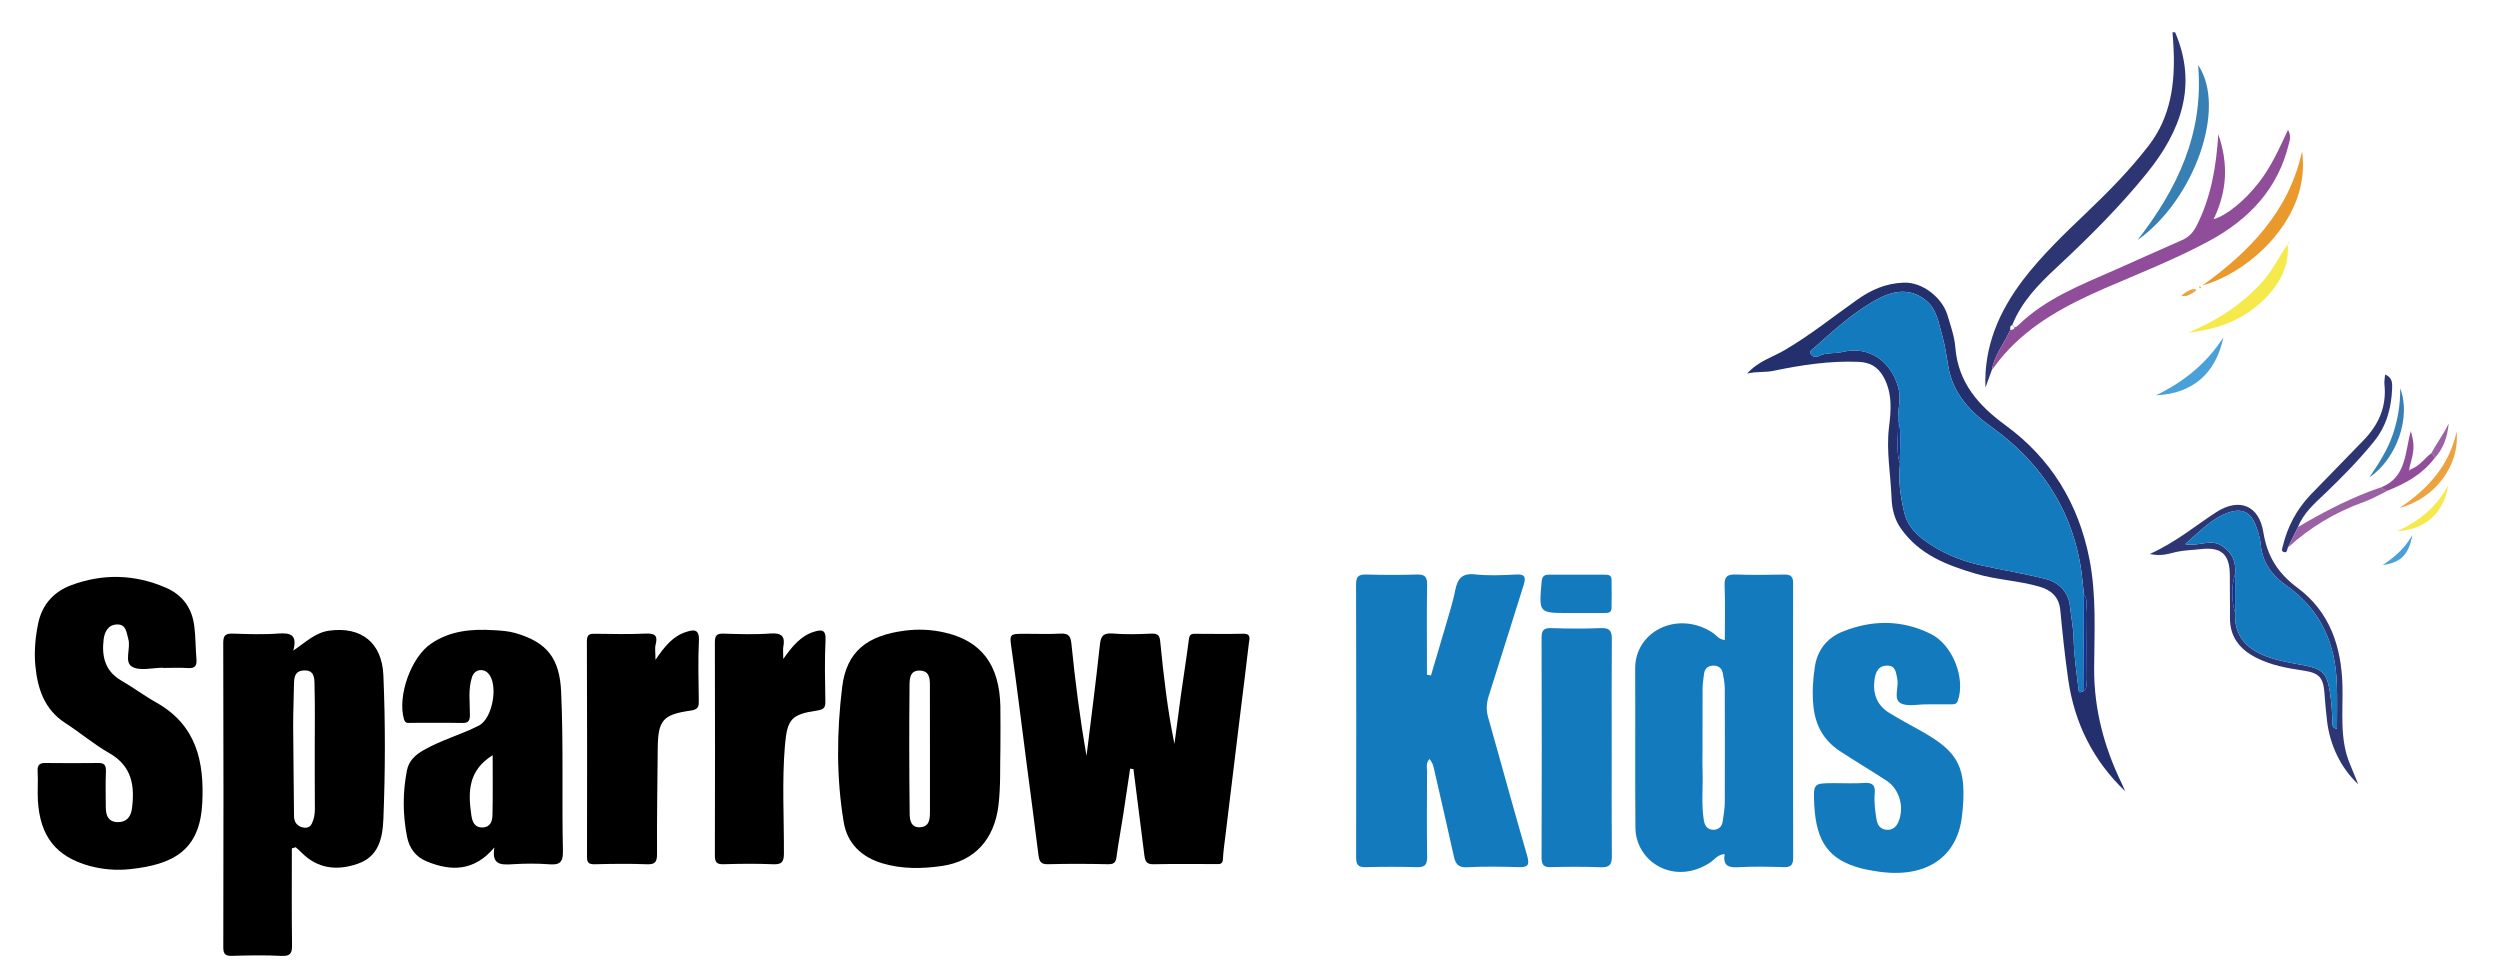 <?xml version="1.0" encoding="utf-8"?>
<!-- Generator: Adobe Illustrator 23.0.3, SVG Export Plug-In . SVG Version: 6.00 Build 0)  -->
<svg version="1.1" xmlns="http://www.w3.org/2000/svg" xmlns:xlink="http://www.w3.org/1999/xlink" x="0px" y="0px"
	 viewBox="0 0 1368 534.51" style="enable-background:new 0 0 1368 534.51;" xml:space="preserve">
<style type="text/css">
	.st0{fill-rule:evenodd;clip-rule:evenodd;fill:#2D3673;}
	.st1{fill-rule:evenodd;clip-rule:evenodd;}
	.st2{fill-rule:evenodd;clip-rule:evenodd;fill:#137ABD;}
	.st3{fill-rule:evenodd;clip-rule:evenodd;fill:#24306D;}
	.st4{fill-rule:evenodd;clip-rule:evenodd;fill:#904D9A;}
	.st5{fill-rule:evenodd;clip-rule:evenodd;fill:#387FB4;}
	.st6{fill-rule:evenodd;clip-rule:evenodd;fill:#EA992D;}
	.st7{fill-rule:evenodd;clip-rule:evenodd;fill:#F6E94C;}
	.st8{fill-rule:evenodd;clip-rule:evenodd;fill:#9B61A5;}
	.st9{fill-rule:evenodd;clip-rule:evenodd;fill:#4AA0D9;}
	.st10{fill-rule:evenodd;clip-rule:evenodd;fill:#ECA23E;}
	.st11{fill-rule:evenodd;clip-rule:evenodd;fill:#0E328D;}
</style>
<g id="图层_1">
	<path class="st0" d="M1190.21,17.64c12.49,28.96,3.11,54.08-15.16,76.77c-15.02,18.67-32.17,35.65-49.76,52.06
		c-9.76,9.05-19.07,18.6-24.14,31.29l0.17,0.1c-1.79,0.3-1.22,1.72-1.32,2.77c-3.34,7.29-8.61,13.64-10.06,21.81
		c-1.18,3.21-2.36,6.48-3.51,9.65c-0.91-22.45,7.43-41.62,20.66-59.04c10.19-13.3,22.21-24.81,34.33-36.39
		c12.22-11.65,24.14-23.7,34.47-37.17c11.95-15.6,14.35-33.72,13.5-52.7c-0.13-3.07-0.37-6.11-0.61-9.15
		C1189.27,17.64,1189.74,17.64,1190.21,17.64z"/>
	<path class="st1" d="M618.41,420.61c-1.28,8.27-2.43,16.51-3.71,24.71c-1.22,7.93-2.7,15.83-3.78,23.8
		c-0.4,3.04-1.65,3.78-4.52,3.78c-11-0.24-21.91-0.3-32.88,0c-3.81,0.1-4.76-1.38-5.23-4.69c-2.06-16.75-4.32-33.42-6.48-50.1
		c-2.7-20.79-5.23-41.49-8.14-62.08c-1.32-9.25-1.69-9.22,7.46-9.22c6.41,0,12.86,0.24,19.28-0.1c4.25-0.17,5.44,1.25,5.87,5.6
		c2.06,20.49,4.66,40.88,8.27,61.27c2.47-20.02,5.06-39.94,7.22-59.99c0.5-4.86,1.25-7.33,6.89-6.95c7.12,0.61,14.31,0.4,21.4,0.07
		c3.85-0.13,4.52,1.18,4.86,4.76c1.82,18.6,3.98,37.1,7.73,55.63c1.18-8.88,2.3-17.79,3.54-26.74c1.42-10.02,3.04-20.15,4.32-30.21
		c0.27-2.36,0.81-3.38,3.27-3.34c8.81,0.03,17.62,0.17,26.47-0.03c4.73-0.13,3.34,3.17,3.11,5.37c-1.49,13.17-3.24,26.37-4.83,39.57
		c-2.67,21.88-5.3,43.75-8,65.73c-0.51,4.22-1.15,8.47-1.35,12.76c-0.17,2.97-2.09,2.6-3.88,2.6c-11.48,0-22.92-0.13-34.36,0.1
		c-3.65,0.03-4.36-1.89-4.73-4.83c-1.96-15.73-3.98-31.46-5.98-47.23C619.59,420.81,618.99,420.68,618.41,420.61z"/>
	<path class="st2" d="M783.02,369.63c2.5-8.47,5.06-17.01,7.53-25.45c1.99-7.09,4.36-14.08,5.77-21.3
		c1.32-6.35,3.78-9.35,10.84-8.57c7.33,0.78,14.79,0.47,22.21,0.07c5.37-0.37,5.67,1.62,4.29,6.01
		c-6.41,20.19-12.59,40.34-19.04,60.49c-1.28,4.05-1.45,7.8-0.27,11.82c7.16,25.12,13.94,50.37,21.27,75.38
		c1.55,5.43,0.47,6.58-4.83,6.41c-9.25-0.27-18.6-0.44-27.88,0.07c-5.03,0.3-6.48-1.89-7.39-6.08c-3.34-15.36-6.95-30.62-10.4-45.84
		c-0.54-2.46-0.85-5-2.94-7.29c-2.09,2.36-1.28,4.86-1.28,7.06c-0.1,15.46-0.2,30.99,0.03,46.48c0.03,4.46-1.35,5.77-5.71,5.61
		c-9.25-0.24-18.57-0.24-27.85,0c-4.05,0.17-5.33-1.22-5.3-5.3c0.1-49.79,0.1-99.69-0.03-149.52c0-4.08,1.32-5.37,5.33-5.3
		c9.28,0.24,18.6,0.3,27.88,0c4.32-0.17,5.77,1.22,5.67,5.64c-0.27,14.04-0.1,28.15-0.1,42.23c0,2.26,0,4.63,0,6.96
		C781.57,369.33,782.31,369.43,783.02,369.63z"/>
	<path class="st1" d="M159.7,464.23c0,17.59-0.13,35.18,0.1,52.76c0.03,4.32-0.61,6.31-5.64,6.08c-9.05-0.47-18.16-0.3-27.18-0.03
		c-3.71,0.1-4.79-0.94-4.79-4.73c0.13-55.53,0.13-111.1-0.03-166.7c0-4.36,1.72-5,5.4-4.89c8.37,0.27,16.74,0.57,25.05-0.07
		c6.41-0.41,10.2,0.71,7.9,9.35c6.89-4.66,11.95-9.82,19.61-10.9c17.69-2.43,28.93,6.68,29.67,24.44c1.11,26.23,1.05,52.36,0,78.59
		c-0.44,10.7-2.63,20.66-14.18,24.57c-11.24,3.88-21.98,2.7-30.79-6.35c-0.95-1.01-2.03-1.86-3.01-2.74
		C161.09,463.79,160.41,463.99,159.7,464.23z M172.23,409.74c0-11.72,0.2-23.36-0.13-35.04c-0.03-3.61-0.07-8.17-5.84-7.83
		c-4.96,0.27-5.33,3.71-5.4,7.56c-0.07,7.53-0.47,15.16-0.44,22.75c0.07,16.47,0.37,32.95,0.47,49.32c0,3,1.35,5.16,3.98,6.04
		c2.03,0.71,4.56,0.61,5.67-1.69c1.32-2.57,1.76-5.3,1.76-8.27C172.19,431.65,172.26,420.68,172.23,409.74z"/>
	<path class="st2" d="M943.81,350.22c0-10.06,0.27-19.95-0.1-29.84c-0.24-4.83,1.48-6.18,6.08-6.01c8.81,0.3,17.62,0.24,26.47,0.03
		c3.65-0.07,4.96,1.01,4.93,4.83c-0.1,50.06-0.1,100.09,0.03,150.12c0.03,4.25-1.49,5.27-5.4,5.13c-8.34-0.24-16.71-0.41-24.98,0.07
		c-5.4,0.3-8.07-1.15-7.12-7.19c-3.85,0.17-5.57,3.11-8.04,4.69c-19.58,12.8-40.65-0.47-40.78-19.14c-0.24-29.07,0-58.1-0.13-87.13
		c-0.07-20.46,23.43-32.1,42.57-19.44C939.22,347.62,940.5,349.92,943.81,350.22z M931.62,408.42c0,4.49-0.13,9.05,0.03,13.57
		c0.3,8.98-0.78,18.03,0.71,27.01c0.54,3.11,2.13,4.93,5.06,5.06c2.9,0.03,4.89-1.65,5.27-4.79c0.44-3.28,1.08-6.55,1.11-9.86
		c0.07-20.96,0.07-41.9,0-62.86c-0.03-2.8-0.61-5.64-1.15-8.47c-0.57-2.77-2.77-3.92-5.23-3.85c-2.5,0.03-4.52,1.38-4.93,4.25
		c-0.37,2.87-0.81,5.61-0.84,8.47C931.59,387.42,931.62,397.92,931.62,408.42z"/>
	<path class="st1" d="M89.22,365.38c-5.71,0-12.49,1.92-16.88-0.51c-4.59-2.6-0.64-10.03-2.13-15.16c-1.05-3.58-1.05-8.14-6.18-8
		c-4.9,0.13-6.82,4.05-7.33,8.24c-1.15,9.38,0.88,17.45,9.86,22.58c6.55,3.78,12.59,8.34,19.24,12.05
		c21.67,12.32,26.03,32.14,24.88,54.86c-1.28,25.42-15.16,33.62-39.73,36.19c-7.33,0.74-14.68,0.17-21.91-1.79
		c-18.33-5.03-27.21-16.17-28.32-35.99c-0.27-5.23,0.17-10.43-0.13-15.7c-0.27-3.98,1.38-4.76,4.96-4.63c9.25,0.1,18.6,0.1,27.88,0
		c3.38-0.13,4.59,0.85,4.53,4.36c-0.27,6.68-0.1,13.37-0.07,20.05c0.07,4.09,1.15,7.63,6.14,7.93c5.03,0.24,7.49-2.73,8.14-7.19
		c1.69-12.49,0.13-23.46-12.39-30.58c-8.41-4.79-15.9-11.17-24.07-16.47c-11.48-7.43-15.19-18.84-16.37-31.46
		c-0.71-7.59-0.03-15.26,1.49-22.75c2.06-10.4,8.44-17.55,18.13-21.2c17.35-6.45,34.8-6.01,51.82,1.38
		c9.22,3.98,14.42,11.31,15.56,21.3c0.74,5.81,0.64,11.82,1.15,17.72c0.3,3.61-0.71,5.23-4.63,4.96c-4.56-0.34-9.08-0.07-13.64-0.07
		V365.38z"/>
	<path class="st1" d="M270.53,463.72c-10.97,13.03-23.63,13.27-37.27,7.53c-5.94-2.46-9.38-7.39-10.53-13.4
		c-2.36-12.02-2.43-24.17-0.07-36.22c0.98-5.2,4.56-8.57,9.05-11.11c9.72-5.6,20.53-8.47,30.35-13.5c7.56-3.81,10.87-22.69,5-28.66
		c-2.97-2.97-7.56-1.89-8.81,2.23c-2.16,6.75-1.11,13.71-1.11,20.56c-0.03,3.38-0.88,4.59-4.42,4.46
		c-9.25-0.2-18.57-0.03-27.88-0.07c-1.49,0-3.04,0.51-3.78-1.96c-3.71-12.69,3.88-34.06,14.89-41.42
		c10.36-7.06,22.11-8.07,34.03-7.33c3.91,0.2,7.97,0.44,11.95,1.55c17.49,5.03,24.31,13.94,25.12,32.17
		c1.32,29.07,0.34,58.1,0.98,87.13c0.13,6.21-1.79,7.73-7.56,7.26c-6.62-0.51-13.33-0.44-19.99-0.03
		C274.25,473.31,268.84,473.41,270.53,463.72z M269.59,413.22c-13.54,8.51-13.47,20.22-11.71,32.61c0.54,3.81,1.69,7.12,6.38,6.95
		c4.36-0.3,5.2-3.81,5.23-7.16C269.72,435.23,269.59,424.86,269.59,413.22z"/>
	<path class="st1" d="M547.42,409.4c-0.27,9.59,0.24,20.53-1.08,31.5c-2.26,17.99-12.62,30.28-30.85,32.95
		c-10.74,1.59-21.91,1.76-32.58-1.42c-11.34-3.34-19.28-10.77-21.23-22.55c-4.12-24.57-3.81-49.46-0.84-74
		c2.43-19.58,13.87-28.15,34.26-30.79c7.26-0.95,14.38-0.61,21.27,0.91c20.66,4.49,30.59,17.82,31.03,40.61
		C547.55,393.74,547.42,400.93,547.42,409.4z M508.87,410.08c0-11.71,0-23.36-0.03-35.04c0-3.88-0.24-7.97-5.57-8.1
		c-5.33-0.2-5.5,4.49-5.57,7.56c-0.24,23.5-0.2,47.06,0.07,70.62c0,3.24,0.54,7.8,5.6,7.56c5.23-0.24,5.47-4.42,5.5-8.37
		C508.87,432.9,508.87,421.49,508.87,410.08z"/>
	<path class="st2" d="M1054.64,385.43c-5-0.13-10.94,1.45-14.75-0.71c-3.95-2.36-0.74-8.81-1.72-13.33
		c-0.68-3.17-0.74-7.16-5.4-7.16c-4.89-0.03-6.41,3.41-7.02,7.49c-1.08,7.73,1.22,14.21,8.1,18.4c5.87,3.61,11.95,6.82,17.93,10.19
		c19.75,11.24,24.91,19.38,21.81,46.32c-2.77,23.6-21.13,34.5-47.43,30.05c-2.6-0.47-5.2-0.84-7.73-1.52
		c-17.45-4.59-24.58-14.18-25.66-34.6c-0.57-12.02-0.57-12.02,11.14-12.02c5.47,0,11,0.27,16.44-0.1c4.56-0.34,5.88,1.55,5.5,5.77
		c-0.4,4.76,0.2,9.49,0.98,14.21c0.54,3.28,2.23,5.3,5.4,5.64c3.24,0.27,5.33-1.38,6.62-4.42c3.34-7.97,0.57-17.86-6.62-22.52
		c-8.34-5.43-16.95-10.53-25.32-16.03c-8.88-5.84-13.57-14.01-14.62-24.81c-0.71-7.29-0.3-14.31,0.78-21.33
		c1.35-9.05,6.52-15.83,15.16-19.31c16.24-6.55,32.51-6.58,48.31,1.25c11.98,5.94,19.01,24.2,14.85,36.39
		c-0.78,2.3-2.26,2.09-3.85,2.13C1063.25,385.43,1058.93,385.43,1054.64,385.43z"/>
	<path class="st1" d="M358.68,361.06c5.13-7.6,9.76-13.1,16.88-15.29c3.88-1.25,7.16-1.76,6.89,4.63
		c-0.54,10.9-0.2,21.91-0.07,32.88c0,3.07,0,4.89-4.32,5.54c-15.67,2.2-18.03,5.4-18.16,21.34c-0.13,19.07-0.51,38.11-0.37,57.22
		c0,4.36-1.15,5.71-5.6,5.54c-9.52-0.37-19.07-0.24-28.63,0c-3.01,0.03-4.09-0.78-4.09-3.98c0.07-39.4,0.1-78.72-0.07-118.09
		c0-3.98,1.79-4.12,4.79-4.05c9.05,0.1,18.16,0.34,27.17-0.1c4.89-0.2,7.09,0.74,5.64,6.08
		C358.24,354.71,358.68,356.94,358.68,361.06z"/>
	<path class="st1" d="M428.62,360.59c4.86-6.95,9.55-12.63,16.81-14.89c3.61-1.11,6.62-1.62,6.31,4.39
		c-0.57,11.17-0.27,22.42-0.1,33.59c0.07,3.38-0.64,4.52-4.49,5.13c-14.11,2.06-16.37,4.66-17.62,19.01
		c-1.69,19.75-0.47,39.53-0.57,59.25c-0.03,4.66-1.25,6.04-5.94,5.84c-9.01-0.37-18.06-0.3-27.11,0c-3.85,0.1-4.73-1.22-4.73-4.86
		c0.1-38.82,0.1-77.64,0-116.47c0-3.68,0.88-5,4.73-4.86c8.57,0.27,17.18,0.57,25.69-0.07c6.11-0.44,8.17,1.55,7.02,7.36
		C428.35,355.76,428.62,357.55,428.62,360.59z"/>
	<path class="st2" d="M881.93,409.1c0,19.88-0.1,39.6,0.07,59.38c0.03,4.66-1.28,6.24-6.01,6.08c-9.12-0.34-18.13-0.3-27.21-0.07
		c-4.09,0.17-5.23-1.18-5.23-5.3c0.13-40.04,0.13-80.07,0-120.18c0-3.98,1.11-5.44,5.23-5.3c9.05,0.3,18.09,0.37,27.17,0
		c4.73-0.2,6.08,1.38,6.04,6.01C881.83,369.53,881.93,389.35,881.93,409.1z"/>
	<path class="st3" d="M1162.97,433.03c-17.49-16.64-27.85-37.3-31.26-61.31c-1.79-12.56-3.11-25.22-4.32-37.84
		c-0.71-7.19-4.86-10.94-11.31-12.83c-11.38-3.34-23.43-3.71-34.84-7.09c-15.9-4.69-30.96-10.36-41.08-24.78
		c-3.58-5.06-4.86-10.84-5.1-16.51c-0.44-12.93-2.97-25.66-1.42-38.75c1.15-9.15,1.99-18.7-3-27.72c-3.24-5.74-7.66-7.97-13.77-8.2
		c-15.77-0.64-31.23,1.75-46.52,4.93c-4.46,0.95-8.84,0.2-14.31,1.49c6.11-6.85,13.94-8.95,20.56-12.86
		c14.01-8.17,26.57-18.36,39.73-27.61c7.49-5.3,15.46-8.91,25.29-9.29c10.53-0.44,21.13,8.37,23.97,17.59
		c1.76,5.84,3.88,11.82,4.36,17.79c1.55,19.41,12.69,31.87,27.65,42.81c24.64,18.06,39.7,42.6,45.68,72.82
		c3.98,20.02,2.73,40.14,2.63,60.23c-0.07,22.28,5.5,43.01,15.09,62.79C1161.69,430.13,1162.29,431.58,1162.97,433.03z
		 M1039.68,253.78c-1.11,9.12,0.3,18.09,2.4,26.94c1.45,6.01,5.2,10.5,9.99,14.21c9.66,7.43,20.63,11.95,32.48,14.52
		c11.58,2.57,23.43,4.46,34.94,7.39c7.36,1.92,12.49,7.39,13.23,15.12c0.61,5.84,1.82,11.54,1.99,17.52
		c0.13,9.42,1.65,18.67,2.7,28.05c0.24,2.19,1.59,0.88,2.57,0.71c2.53-1.69,1.49-4.29,1.52-6.48c0.1-12.02,0.13-24.14-0.03-36.12
		c-0.03-3.44,1.25-7.09-1.12-10.3c-0.71-5.84-1.11-11.81-2.19-17.59c-5.84-31.4-22.72-55.63-48.51-74.17
		c-11.51-8.24-21.06-18.26-23.56-33.19c-0.95-5.74-1.82-11.68-3.44-17.32c-1.92-6.65-2.97-14.18-8.95-18.84
		c-9.38-7.43-19.17-4.76-28.32,0.54c-12.02,6.92-22.28,16.27-32.54,25.45c-1.01,0.88-2.8,1.62-2.06,3.31
		c0.81,1.82,3.04,2.03,4.36,1.35c4.22-2.23,8.81-1.22,13.23-2.33c14.35-3.44,26.43,5.1,30.38,19.51c1.69,6.11-0.24,11.61-0.13,17.39
		C1039.04,237.61,1037.08,245.81,1039.68,253.78z"/>
	<path class="st4" d="M1089.95,202.43c1.45-8.17,6.72-14.52,10.06-21.81c1.79-0.3,3.34-0.71,1.32-2.77l-0.17-0.1
		c0.98,2.19,2.36,1.08,3.28,0.17c15.06-14.65,34.26-22.01,52.93-30.25c12.15-5.37,24.27-10.9,36.46-16.2
		c3.98-1.69,6.38-4.39,8.3-8.24c7.73-15.39,10.6-31.83,11.72-49.76c5.67,16.3,4.79,31.33-2.57,46.48
		c7.26-2.09,17.12-10.23,24.68-19.98c6.68-8.47,11.04-18.2,16.03-28.93c1.86,3.34,1.01,5.43,0.51,7.53
		c-6.01,24.91-21.91,41.59-43.89,53.41c-18.43,9.93-37.91,17.56-57.08,25.86c-20.39,8.91-39.97,19.14-54.99,36.26
		C1094.2,196.72,1092.11,199.66,1089.95,202.43z"/>
	<path class="st0" d="M1176.37,303.13c14.31-6.45,24.88-15.43,36.39-22.89c12.52-8.07,23.43-3.71,25.76,11.07
		c2.13,13.17,8.03,22.45,18.7,30.35c17.72,13.17,24.07,32.34,24.58,53.78c0.34,14.45-1.69,29.1,4.22,42.97
		c1.45,3.41,2.84,6.89,4.42,10.74c-9.39-8.64-15.56-21.34-17.11-34.84c-0.54-4.96-1.05-9.96-1.38-14.92
		c-0.68-8.68-2.8-11.14-11.58-12.46c-8.91-1.32-17.72-2.9-25.89-7.09c-9.01-4.62-14.38-11.44-14.25-21.98
		c0.1-7.63-0.13-15.23-0.07-22.89c0.03-11.34-4.36-15.76-15.63-14.52c-4.49,0.54-8.95,0.57-13.44,1.52
		C1187.04,302.86,1182.82,304.62,1176.37,303.13z M1223.06,335.3c-0.61,12.66,6.21,19.82,17.35,23.97
		c6.31,2.36,12.93,3.41,19.41,4.63c11.34,2.03,13.5,4.36,15.19,15.36c0.85,5.23,1.08,10.43,1.35,15.7c0.07,1.42-0.57,3.48,2.43,3.75
		c0-8.2,0.23-16.31-0.07-24.34c-0.71-22.21-8.81-40.71-27.51-53.88c-7.93-5.57-13.33-12.66-14.18-22.82
		c-0.3-3.48-1.49-6.99-2.77-10.33c-2.53-6.82-7.26-9.28-14.08-7.12c-9.72,3.11-16.34,10.53-24.47,17.55
		c7.43,1.38,13.6-2.94,19.61,0.61c6.01,3.61,8.37,8.88,7.73,15.63C1220.97,321.16,1220.97,328.18,1223.06,335.3z"/>
	<path class="st2" d="M862.18,335.44c-1.22,0-2.4,0-3.58,0c-16.58,0-16.51,0.03-15.06-16.78c0.27-3.04,1.11-4.22,4.19-4.22
		c9.96,0.07,19.92,0,29.91,0.03c1.86,0,4.12-0.13,4.19,2.53c0.13,5.23,0.1,10.5,0,15.7c0,2.73-2.03,2.73-4.02,2.73
		C872.61,335.44,867.38,335.44,862.18,335.44z"/>
	<path class="st5" d="M1169.65,131.37c21.77-28.02,36.42-58.47,33.15-95.77C1218.74,58.96,1200.64,109.46,1169.65,131.37z"/>
	<path class="st0" d="M1251.86,299.72c-0.27,1.05-0.41,2.8-1.86,2.43c-2.06-0.34-1.11-2.33-0.81-3.44
		c2.56-10.6,7.56-19.98,15.06-27.88c9.72-10.09,19.58-20.05,29.3-30.15c8.2-8.51,12.49-18.4,11.21-30.42
		c-0.17-1.52,0.2-3.21,0.37-5.33c4.12,1.69,3.92,4.83,3.85,7.76c-0.44,10.57-3.11,20.59-10.03,29
		c-8.24,10.16-17.42,19.51-26.91,28.56c-5.67,5.37-11.65,10.6-14.58,18.16C1255.57,292.16,1253.75,295.94,1251.86,299.72z"/>
	<path class="st6" d="M1259.69,82.79c5.16,36.06-28.59,66.27-54.55,73.43C1231.16,137.58,1252.56,115.43,1259.69,82.79z"/>
	<path class="st7" d="M1251.79,133.56c1.01,10.97-3.55,20.12-10.47,27.82c-11.61,12.86-26.87,18.84-43.92,20.63
		c15.5-6.52,29.34-15.26,40.68-27.92c5.54-6.24,9.05-13.74,13.77-20.49L1251.79,133.56z"/>
	<path class="st8" d="M1251.86,299.72c1.89-3.78,3.71-7.56,5.6-11.31c12.52-7.46,25.49-14.21,39.13-19.51
		c2.23-0.84,4.42-1.59,6.62-2.33c0.74,1.42,2.16,1.59,3.48,1.86c-4.42,2.13-8.71,4.66-13.37,6.31
		C1277.82,280.31,1264.01,288.55,1251.86,299.72z"/>
	<path class="st4" d="M1306.68,268.43c-1.32-0.27-2.73-0.44-3.48-1.86c13.71-5.57,12.66-19.01,16.03-30.72
		c2.09,8.04,1.99,9.99-0.81,20.15c0,0.54-0.03,1.08-0.03,1.65c0.27-0.27,0.54-0.57,0.81-0.88c4.76-1.69,7.46-5.87,11.21-8.81
		c1.25,0.67,1.45,1.75,1.59,2.97C1325.45,259.55,1316.44,264.48,1306.68,268.43z"/>
	<path class="st9" d="M1216.65,184.57c-4.15,19.78-16.78,30.86-36.86,31.73C1195.65,208.57,1207.8,198.38,1216.65,184.57z"/>
	<path class="st10" d="M1344.25,236.22c1.82,18.3-11.68,36.56-31.29,41.76C1328.29,267.79,1340.13,255.02,1344.25,236.22z"/>
	<path class="st5" d="M1313.4,212.49c6.01,15.76-1.82,38.52-16.85,48.71c5.44-8.1,9.96-15.19,12.73-23.26
		C1311.98,230.01,1313.46,221.91,1313.4,212.49z"/>
	<path class="st7" d="M1339.66,265.52c-2.23,14.92-12.42,24.34-27.99,25.18C1324.3,284.97,1333.58,277,1339.66,265.52z"/>
	<path class="st9" d="M1303.84,309.21c6.11-4.19,11.78-8.64,16.24-16.48C1317.95,303.74,1313.8,307.76,1303.84,309.21z"/>
	<path class="st8" d="M1332,250.94c-0.13-1.22-0.34-2.3-1.59-2.97c3-5.5,6.79-10.5,9.52-16.27
		C1339.22,238.96,1337.1,245.57,1332,250.94z"/>
	<path class="st10" d="M1200.41,159.96c-2.03,1.08-3.85,2.7-6.79,1.82c2.13-1.82,4.22-3.07,6.69-3.71
		C1200.34,158.71,1200.41,159.32,1200.41,159.96z"/>
	<path class="st7" d="M1251.86,133.6c0.1-0.4,0.2-0.84,0.3-1.28c0.17,0.1,0.34,0.2,0.54,0.37c-0.37,0.24-0.64,0.57-0.91,0.88
		L1251.86,133.6z"/>
	<path class="st6" d="M1204.32,157.36c-0.2,0.17-0.34,0.4-0.47,0.54c-0.2-0.37-0.4-0.67-0.47-1.01c0,0,0.27-0.27,0.47-0.44
		C1204.05,156.79,1204.19,157.06,1204.32,157.36z"/>
	<path class="st6" d="M1200.41,159.96c0-0.64-0.07-1.25-0.1-1.89c0.51,0.17,1.08,0.37,1.62,0.57
		C1201.46,159.08,1200.91,159.56,1200.41,159.96z"/>
	<path class="st2" d="M1139.98,378.24c-0.98,0.17-2.33,1.48-2.57-0.71c-1.05-9.39-2.57-18.63-2.7-28.05
		c-0.17-5.98-1.38-11.68-1.99-17.52c-0.74-7.73-5.87-13.2-13.23-15.12c-11.51-2.94-23.36-4.83-34.94-7.39
		c-11.85-2.56-22.82-7.09-32.48-14.52c-4.79-3.71-8.54-8.2-9.99-14.21c-2.09-8.84-3.51-17.82-2.4-26.94
		c-0.47-8.1,1.38-16.24-1.08-24.31c-0.1-5.77,1.82-11.28,0.13-17.39c-3.95-14.42-16.03-22.96-30.38-19.51
		c-4.42,1.11-9.01,0.1-13.23,2.33c-1.32,0.67-3.54,0.47-4.36-1.35c-0.74-1.69,1.05-2.43,2.06-3.31
		c10.26-9.18,20.53-18.53,32.54-25.45c9.15-5.3,18.94-7.97,28.32-0.54c5.98,4.66,7.02,12.19,8.95,18.84
		c1.62,5.64,2.5,11.58,3.44,17.32c2.5,14.92,12.05,24.95,23.56,33.19c25.79,18.53,42.67,42.77,48.51,74.17
		c1.08,5.77,1.48,11.75,2.19,17.59C1140.22,342.97,1140.08,360.59,1139.98,378.24z"/>
	<path class="st11" d="M1139.98,378.24c0.1-17.66,0.24-35.28,0.37-52.9c2.36,3.21,1.08,6.85,1.12,10.3
		c0.17,11.98,0.13,24.1,0.03,36.12C1141.47,373.95,1142.51,376.55,1139.98,378.24z"/>
	<path class="st11" d="M1038.6,229.47c2.46,8.07,0.61,16.2,1.08,24.31C1037.08,245.81,1039.04,237.61,1038.6,229.47z"/>
	<path class="st2" d="M1223.06,314c0.64-6.75-1.72-12.02-7.73-15.63c-6.01-3.55-12.19,0.78-19.61-0.61
		c8.14-7.02,14.75-14.45,24.47-17.55c6.82-2.16,11.55,0.3,14.08,7.12c1.28,3.34,2.46,6.85,2.77,10.33
		c0.84,10.16,6.24,17.25,14.18,22.82c18.7,13.17,26.8,31.66,27.51,53.88c0.3,8.03,0.07,16.14,0.07,24.34
		c-3.01-0.27-2.36-2.33-2.43-3.75c-0.27-5.27-0.5-10.47-1.35-15.7c-1.69-11-3.85-13.33-15.19-15.36c-6.48-1.22-13.1-2.26-19.41-4.63
		c-11.14-4.15-17.96-11.31-17.35-23.97C1223.06,328.18,1223.06,321.16,1223.06,314z"/>
	<path class="st11" d="M1223.06,314c0,7.16,0,14.18,0,21.3C1220.97,328.18,1220.97,321.16,1223.06,314z"/>
</g>
<g id="图层_2">
</g>
</svg>
